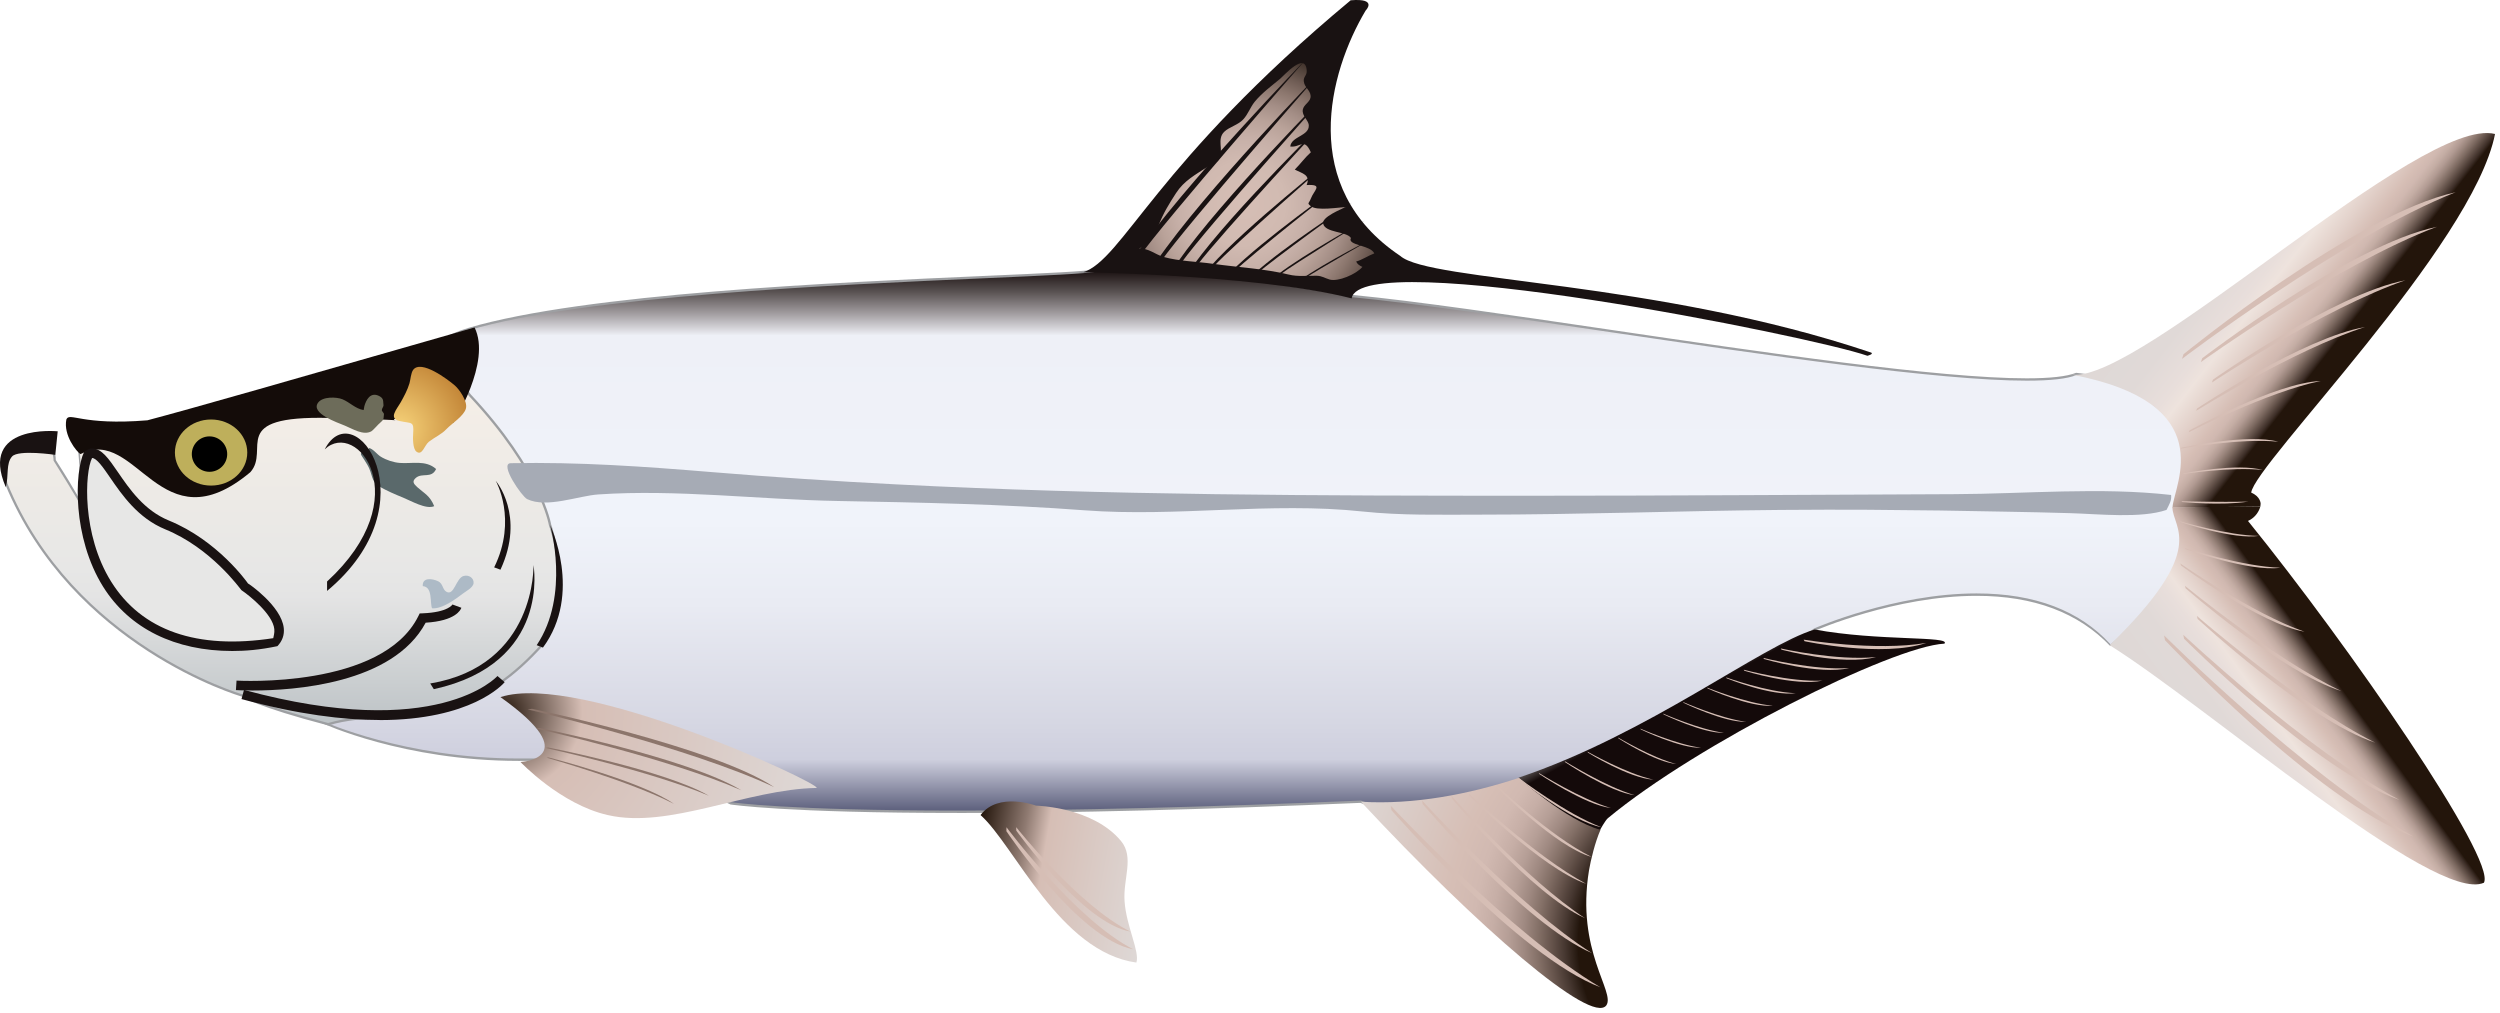 
        <svg xmlns:rdf="http://www.w3.org/1999/02/22-rdf-syntax-ns#" xmlns="http://www.w3.org/2000/svg" xmlns:cc="http://creativecommons.org/ns#" xmlns:xlink="http://www.w3.org/1999/xlink" xmlns:dc="http://purl.org/dc/elements/1.1/" x="0px" y="0px" width="501" height="203" viewBox="0 0 501 203" xml:space="preserve">
            <title>Megalops atlanticus (Atlantic Tarpon)</title>
            <desc xmlns:ian_image_library="https://ian.umces.edu/media-library/">
                <ian_image_library:title>Megalops atlanticus (Atlantic Tarpon)</ian_image_library:title>
                <ian_image_library:descr>Illustration of Megalops atlanticus (Atlantic Tarpon)</ian_image_library:descr>
                <ian_image_library:scene>
                    <ian_image_library:contains>fish, Atlantic, tarpon, silver, king, Chordata, Actinopterygii, Elopiformes, Megalopidae, Megalops, atlanticus, Atlantic, marine, estuarine, freshwater, amphidromous</ian_image_library:contains>
                    <ian_image_library:when>2009-04-07</ian_image_library:when>
                </ian_image_library:scene>
            </desc>
            
 <defs></defs>
 <linearGradient id="ian_symbols_510e9192c98c568459bf0a2cf6b89801" y2="162.68" gradientUnits="userSpaceOnUse" x2="253" y1="53.752" x1="253">
  <stop stop-color="#140A0A" offset="0"/>
  <stop stop-color="#5A5353" offset=".044"/>
  <stop stop-color="#9F9A9D" offset=".082"/>
  <stop stop-color="#D4D3D8" offset=".11"/>
  <stop stop-color="#EEF0F7" offset=".124"/>
  <stop stop-color="#F0F3FA" offset=".466"/>
  <stop stop-color="#E9EBF3" offset=".617"/>
  <stop stop-color="#D6D7E3" offset=".834"/>
  <stop stop-color="#CECFDE" offset=".904"/>
  <stop stop-color="#5B5E7B" offset="1"/>
 </linearGradient>
 <path d="m93.91 65.938c32.87-9.682 119.63-10.159 126.26-11.812 6.61-1.659 39.243 2.598 50.824 5.202 38.775 3.776 130.74 21.274 145.15 15.598 3.441.532 8.175.772 13.323 4.386 12.049 8.446 22.208 26.889-6.692 49.988-18.917-20.8-59.114-3.149-59.114-3.149s-63.437 45.789-90.935 34.519c-101.51 4.332-126.32.305-126.32.305s-17.502-8.978-41.383-8.736c-23.882.236-40.421-7.566-40.421-7.566s-3.545-69.04 29.311-78.732z" fill="url(#ian_symbols_510e9192c98c568459bf0a2cf6b89801)"/>
 <path d="m192.15 162.92c-34.865 0-45.671-1.689-45.776-1.706-.241-.11-17.336-8.739-40.402-8.739l-2.01.011c-23.093 0-39.295-7.518-39.456-7.594-.172-.896-3.318-69.542 29.34-79.177 23.397-6.892 73.679-9.108 103.72-10.432 11.99-.529 20.652-.911 22.544-1.382 6.225-1.563 39.515 2.633 50.935 5.2 12.907 1.255 31.738 4.039 51.675 6.985 30.859 4.561 65.836 9.73 83.42 9.73 4.717 0 8.054-.372 9.918-1.106l1.457.177c3.356.462 7.533 1.037 12.09 4.235 7.47 5.236 11.891 12.56 12.128 20.092.311 9.867-6.018 20.054-18.809 30.277-6.396-6.701-15.314-10.086-26.832-10.086-16.277 0-32.177 6.899-32.335 6.968-.46.339-50.663 36.321-80.827 36.324-3.911 0-7.374-.606-10.294-1.803-31.12 1.35-58.24 2.03-80.49 2.03zm-45.63-2.16c.072 0 10.881 1.677 45.629 1.677 22.249 0 49.355-.676 80.567-2.007 2.963 1.19 6.365 1.785 10.214 1.784 30.011-.003 80.09-35.896 80.592-36.259.203-.095 16.193-7.033 32.57-7.033 11.657 0 20.694 3.437 26.859 10.216 12.343-10.15 18.61-20.207 18.305-29.916-.232-7.381-4.579-14.567-11.925-19.717-4.463-3.132-8.576-3.699-11.881-4.153l-1.342-.192c-1.823.753-5.124 1.125-9.969 1.125-17.619 0-52.614-5.172-83.49-9.735-19.93-2.946-38.755-5.728-51.68-6.987-11.403-2.562-44.674-6.731-50.744-5.208-1.938.483-10.621.866-22.638 1.396-30.021 1.323-80.267 3.538-103.61 10.414-32.3 9.528-29.171 77.804-29.136 78.492.023-.128 16.136 7.345 39.116 7.345l2.01-.01c23.17 0 40.36 8.68 40.54 8.77z" fill="#9D9FA2"/>
 <linearGradient id="ian_symbols_88dc62ab6fb481f43d56ff0d1e05b436" y2="145.14" gradientUnits="userSpaceOnUse" x2="56.495" y1="74.955" x1="56.495">
  <stop stop-color="#F6EFE7" offset=".017"/>
  <stop stop-color="#E7E7E6" offset=".556"/>
  <stop stop-color="#E4E4E4" offset=".635"/>
  <stop stop-color="#BDC3C6" offset="1"/>
 </linearGradient>
 <path d="m94.147 79.183c14.419 15.368 16.079 26.008 16.079 26.008s4.72 12.286-1.422 23.868c-16.783 18.921-30.492 12.3-43.029 16.079-14.42-3.779-17.197-5.733-17.197-5.733s-33.865-9.628-47.336-42.497c-1.903-9.692 9.692-11.345 9.692-4.721 4.49 7.088 5.439 9.225 5.439 9.225l-.468-11.114c3.293-1.672 69.011-24.608 78.236-11.123z" fill="url(#ian_symbols_88dc62ab6fb481f43d56ff0d1e05b436)"/>
 <path d="m65.779 145.38l-.065-.017c-14.297-3.747-17.158-5.688-17.273-5.769-.268-.063-34.059-10.003-47.42-42.602-.689-3.486.336-5.626 1.315-6.816 2.54-3.087 8.836-3.318 8.836 2.005 4.412 6.895 5.379 9.04 5.418 9.128l-.923-11.008c3.021-1.679 42.86-15.59 64.998-15.59 7.11 0 11.712 1.457 13.678 4.332 14.282 15.217 16.102 25.999 16.118 26.106.035.075 4.675 12.472-1.447 24.016-11.979 13.514-22.558 14.123-31.891 14.66-3.931.226-7.644.439-11.279 1.535l-.061.02zm-58.844-56.946c-1.593 0-3.175.767-4.231 2.051-.914 1.11-1.869 3.118-1.229 6.377 13.258 32.336 46.831 42.218 47.168 42.314.099.053 3.031 2.017 17.127 5.715 3.668-1.096 7.388-1.31 11.325-1.536 9.241-.532 19.715-1.135 31.53-14.454 5.987-11.302 1.425-23.502 1.378-23.625-.03-.154-1.84-10.807-16.031-25.931-1.895-2.765-6.365-4.153-13.308-4.153-22.064 0-61.772 13.865-64.652 15.317l.598 10.892c-.463.085-1.458-2.11-5.878-9.087-.033-2.896-2.059-3.879-3.794-3.879z" fill="#9D9FA2"/>
 <path d="m216.98 54.593c8.033-2.516 14.46-21.904 53.696-54.536 5.521-.464 3.001 2.052 3.001 2.052-7.417 12.452-13.56 35.463 6.936 49.175 5.824 5.198 51.373 4.883 94.401 19.384.481.315-.785.63-.785.63-11.195-3.938-101.62-22.066-103.36-11.504-19.86-5.079-60.53-5.363-53.9-5.201z" fill="#191212"/>
 <radialGradient id="ian_symbols_baec1883165c359481837f1050c14233" gradientUnits="userSpaceOnUse" cy="-8077.8" cx="-7952.6" gradientTransform="matrix(6.936 0 0 6.936 55408 56068)" r="4.758">
  <stop stop-color="#D6BEB5" offset="0"/>
  <stop stop-color="#D1BAB1" offset=".255"/>
  <stop stop-color="#C7B0A8" offset=".4"/>
  <stop stop-color="#B9A299" offset=".519"/>
  <stop stop-color="#A48E86" offset=".623"/>
  <stop stop-color="#8C776E" offset=".717"/>
  <stop stop-color="#705D55" offset=".804"/>
  <stop stop-color="#52433B" offset=".885"/>
  <stop stop-color="#352720" offset=".961"/>
  <stop stop-color="#23150B" offset="1"/>
 </radialGradient>
 <path d="m230.54 48.061c.908-.891 1.212-1.801 1.646-2.922.955-2.432 2.066-4.243 3.495-6.448 1.619-2.496 3.887-3.678 6.231-5.208.867-.565 2.012-.749 2.499-1.748.8-1.639-.596-3.844.921-5.32.996-.975 2.771-1.358 3.8-2.475.969-1.03 1.423-2.453 2.303-3.539 1.463-1.778 3.407-3.21 5.066-4.579.813-.684 5.101-5.57 5.364-1.693.088 1.172-.921 1.246-.487 2.615.312.965 1.477 1.659 1.239 2.854-.189.911-1.327 1.378-1.524 2.323-.271 1.304 1.186 2.171 1.192 3.245.034 2.106-3.495 2.151-3.718 4.192 1.984.281 2.776-1.869 4.124 1.162-1.205 1.074-2.072 2.333-3.217 3.461 1.456.783 3.237 1.009 2.37 3.105 3.461-.196 1.456 1.043.833 2.747-.358.965-.833.813.014 1.487 1.227.999 5.602.217 6.997.186-.928.423-4.81 1.984-4.531 3.298.379 1.89 4.687 1.521 5.574 2.889-.819 1.507 3.962 1.409 4.68 3.092-1.246.457-2.356 1.26-3.637 1.629.237.521.697.836 1.253 1.073-1.26 1.49-4.877 3.018-6.57 2.53-.948-.271-1.51-.728-2.594-.758-1.89-.044-3.691.237-5.621-.241-4.911-1.192-10.099-1.433-15.124-2.147-3.211-.467-6.814-.501-9.93-1.378-1.598-.447-3.183-1.89-4.91-1.629.01-.002 1.15-.730 2.28-1.803z" fill="url(#ian_symbols_baec1883165c359481837f1050c14233)"/>
 <path d="m73.828 89.742c.955.163 1.653 1.27 2.486 1.781 1.084.674 2.54 1.151 3.813 1.25 2.432.193 5.188-.64 7.268 1.216-.908 1.985-2.777.684-4.058 1.778-.779.684-.507 1.141.285 1.859 1.422 1.28 2.526 1.68 3.394 3.81-1.605.725-4.68-1.087-6.265-1.727-1.667-.674-3.17-1.324-4.755-2.225-1.659-.955-1.321-2.563-2.344-4.277-1.754-3.007-1.909-1.944.325-3.302l-.149-.167z" fill="#5A696B"/>
 <path d="m13.298 84.066c.629-1.575 2.987 1.26 16.242.163 8.967-2.367 28.203-7.891 65.562-18.605 3.455 6.936-4.253 19.073-4.253 19.073s-9.936-1.422-11.67-.792c-1.734.64 7.241.325-13.241-.152-20.488-.478-11.663 6.306-15.774 10.877-18.104 15.131-22.69-9.455-34.027-3.627-.794-.469-3.469-3.788-2.839-6.937z" fill="#140C09"/>
 <radialGradient id="ian_symbols_f05035aa0f5b9c84718356e37b2d3470" gradientUnits="userSpaceOnUse" cy="-8063.1" cx="-7974" gradientTransform="matrix(6.936 0 0 6.936 55408 56068)" r="9.323">
  <stop stop-color="#23150B" offset="0"/>
  <stop stop-color="#D6BEB5" offset=".247"/>
  <stop stop-color="#D8C4BD" offset=".418"/>
  <stop stop-color="#DED8D6" offset="1"/>
 </radialGradient>
 <path d="m100.29 139.7c17.264 12.296 4.016 13.004 4.016 13.004s8.046 8.511 17.501 10.637c12.3 2.845 27.898-5.198 41.858-5.438.69-.93-47.53-23.4-63.38-18.2z" fill="url(#ian_symbols_f05035aa0f5b9c84718356e37b2d3470)"/>
 <linearGradient id="ian_symbols_aff89bd5a4ffd6c44dc028dabef3a85c" y2="173.02" gradientUnits="userSpaceOnUse" x2="194.81" y1="179.26" x1="230.16">
  <stop stop-color="#DED8D6" offset="0"/>
  <stop stop-color="#D6BEB5" offset=".612"/>
  <stop stop-color="#907B72" offset=".742"/>
  <stop stop-color="#23150B" offset="1"/>
 </linearGradient>
 <path d="m196.51 163.34c6.861 6.153 15.849 27.431 31.217 29.558.738-2.116-2.032-7.295-2.364-12.297-.318-4.517 1.984-8.805-.711-12.063-5.683-6.847-17.027-7.088-17.027-7.088s-7.57-2.83-11.12 1.89z" fill="url(#ian_symbols_aff89bd5a4ffd6c44dc028dabef3a85c)"/>
 <radialGradient id="ian_symbols_2a2074e3d0afa0e401f8b50538236c52" gradientUnits="userSpaceOnUse" cy="-8056.4" cx="-7938.4" gradientTransform="matrix(6.936 0 0 6.936 55408 56068)" r="17.887">
  <stop stop-color="#23150B" offset=".253"/>
  <stop stop-color="#261910" offset=".255"/>
  <stop stop-color="#473831" offset=".275"/>
  <stop stop-color="#66544C" offset=".296"/>
  <stop stop-color="#847067" offset=".318"/>
  <stop stop-color="#9F8981" offset=".341"/>
  <stop stop-color="#B59E96" offset=".365"/>
  <stop stop-color="#C6AEA6" offset=".392"/>
  <stop stop-color="#D1B9B1" offset=".423"/>
  <stop stop-color="#D6BEB5" offset=".466"/>
  <stop stop-color="#DED8D6" offset=".663"/>
 </radialGradient>
 <path d="m304.42 155.87c-9.977 3.299-21.139 5.448-31.69 4.795 23.645 25.382 46.178 44.756 49.172 40.818 1.89-2.673-6.144-10.868-3.461-27.105.339-1.989 1.205-5.636 2.316-8.121l-16.34-10.39z" fill="url(#ian_symbols_2a2074e3d0afa0e401f8b50538236c52)"/>
 <linearGradient id="ian_symbols_8768e1620d82d07481b687e89adda1f4" y2="88.835" gradientUnits="userSpaceOnUse" x2="317.91" y1="136.69" x1="343.98">
  <stop stop-color="#140A0A" offset="0"/>
  <stop stop-color="#5A5353" offset=".044"/>
  <stop stop-color="#9F9A9D" offset=".082"/>
  <stop stop-color="#D4D3D8" offset=".11"/>
  <stop stop-color="#EEF0F7" offset=".124"/>
  <stop stop-color="#F0F3FA" offset=".466"/>
  <stop stop-color="#E9EBF3" offset=".617"/>
  <stop stop-color="#D6D7E3" offset=".834"/>
  <stop stop-color="#CECFDE" offset=".904"/>
  <stop stop-color="#5B5E7B" offset="1"/>
 </linearGradient>
 <path d="m320.67 166.27s1.042-1.876 1.544-2.3c17.813-14.806 56.88-34.434 67.452-34.985 1.423-1.575-13.234-.468-26.008-2.835-10.668 3.18-33.194 20.919-59.346 29.7.01.01 9.61 8.58 16.37 10.43z" fill="url(#ian_symbols_8768e1620d82d07481b687e89adda1f4)"/>
 <path d="m49.553 90.687c0 3.661-3.25 6.624-7.26 6.624-4.003 0-7.241-2.963-7.241-6.624 0-3.657 3.238-6.621 7.241-6.621 4.01 0 7.26 2.963 7.26 6.621z" fill="#BEAF5B"/>
 <path d="m45.531 91.001c0 1.964-1.599 3.549-3.55 3.549-1.957 0-3.542-1.585-3.542-3.549 0-1.954 1.585-3.549 3.542-3.549 1.951.001 3.55 1.595 3.55 3.549z"/>
 <linearGradient id="ian_symbols_a2656c12b305be347da11f9a2d359140" y2="71.267" gradientUnits="userSpaceOnUse" x2="476.61" y1="42.925" x1="440.34">
  <stop stop-color="#DED8D6" offset="0"/>
  <stop stop-color="#E0D9D7" offset=".244"/>
  <stop stop-color="#E8DEDB" offset=".384"/>
  <stop stop-color="#EEE3DD" offset=".444"/>
  <stop stop-color="#E3D2CB" offset=".532"/>
  <stop stop-color="#D6BEB5" offset=".624"/>
  <stop stop-color="#D0B8B0" offset=".657"/>
  <stop stop-color="#C4ADA4" offset=".685"/>
  <stop stop-color="#B29B93" offset=".711"/>
  <stop stop-color="#99847B" offset=".735"/>
  <stop stop-color="#7C6960" offset=".759"/>
  <stop stop-color="#5D4C44" offset=".782"/>
  <stop stop-color="#3D2E27" offset=".805"/>
  <stop stop-color="#23150B" offset=".82"/>
 </linearGradient>
 <path d="m435.36 101.73c0-.01.021-.163.021-.163.318-4.419 9.773-20.81-20.17-26.476 13.878 1.575 69.972-52.016 84.791-48.241-4.416 22.385-48.23 66.206-48.86 71.872 1.89.792 1.89 2.215 1.89 2.215s-.021.349-.054.586l-17.62.20z" fill="url(#ian_symbols_a2656c12b305be347da11f9a2d359140)"/>
 <linearGradient id="ian_symbols_56e46a608a8c0904ad631db778de6368" y2="132.69" gradientUnits="userSpaceOnUse" x2="475.62" y1="156.65" x1="442.65">
  <stop stop-color="#DED8D6" offset="0"/>
  <stop stop-color="#E0D9D7" offset=".244"/>
  <stop stop-color="#E8DEDB" offset=".384"/>
  <stop stop-color="#EEE3DD" offset=".444"/>
  <stop stop-color="#E3D2CB" offset=".524"/>
  <stop stop-color="#D6BEB5" offset=".607"/>
  <stop stop-color="#D0B8B0" offset=".639"/>
  <stop stop-color="#C4ADA4" offset=".666"/>
  <stop stop-color="#B29B93" offset=".691"/>
  <stop stop-color="#99847B" offset=".715"/>
  <stop stop-color="#7C6960" offset=".739"/>
  <stop stop-color="#5D4C44" offset=".761"/>
  <stop stop-color="#3D2E27" offset=".783"/>
  <stop stop-color="#23150B" offset=".798"/>
 </linearGradient>
 <path d="m452.97 101.52c-.217.782-.867 2.161-2.473 2.878 20.178 24.901 49.809 67.778 47.283 72.501-9.767 4.417-55.783-35.615-75.012-47.601 20.055-19.442 12.604-23.37 12.584-27.657l17.62-.12z" fill="url(#ian_symbols_56e46a608a8c0904ad631db778de6368)"/>
 <g fill="#D6BEB5">
  <path d="m437.58 70.984s34.359-28.057 54.536-32.466c-23.008 9.14-54.848 33.411-54.848 33.411l.31-.945z"/>
  <path d="m441.32 71.79s29.624-22.754 47.024-26.337c-19.845 7.417-47.289 27.105-47.289 27.105l.27-.768z"/>
  <path d="m443.48 76.077s24.295-17.207 38.56-19.909c-16.276 5.602-38.776 20.495-38.776 20.495l.22-.586z"/>
  <path d="m440.31 81.851s21.239-14.186 33.641-16.316c-14.169 4.538-33.852 16.804-33.852 16.804l.21-.488z"/>
  <path d="m438.8 86.247s17.148-9.54 26.266-9.899c-10.722 2.191-26.469 10.292-26.469 10.292l.20-.393z"/>
  <path d="m437.23 89.701s13.376-2.878 19.337-1.175c-7.45-.792-19.561 1.392-19.561 1.392l.22-.217z"/>
  <path d="m437.61 94.845s10.952-2.106 15.869-.64c-6.123-.748-16.052.813-16.052.813l.18-.173z"/>
  <path d="m433.88 128.31s30.37 32.337 49.796 39.361c-21.613-12.094-49.992-40.337-49.992-40.337l.19.98z"/>
  <path d="m437.69 128.01s26.381 26.455 43.151 32.297c-18.693-9.967-43.313-33.1-43.313-33.1l.16.80z"/>
  <path d="m440.4 124.03s21.816 20.244 35.6 24.806c-15.389-7.697-35.742-25.402-35.742-25.402l.14.59z"/>
  <path d="m438 117.9s19.202 16.858 31.21 20.593c-13.451-6.359-31.338-21.101-31.338-21.101l.13.51z"/>
  <path d="m437.09 113.33s15.74 11.724 24.742 13.265c-10.343-3.573-24.905-13.678-24.905-13.678l.17.41z"/>
  <path d="m438 110.07s12.882 4.603 19.006 3.702c-7.479-.196-19.202-3.952-19.202-3.952l.19.25z"/>
  <path d="m437.05 104.66s10.587 3.539 15.653 2.733c-6.178-.064-15.815-2.929-15.815-2.929l.17.20z"/>
  <path d="m437.32 100.61s7.938.772 13.221-.088c-5.906.142-13.417-.074-13.417-.074l.20.16z"/>
 </g>
 <path d="m278.85 162.36s25.507 29.32 41.877 35.497c-18.199-10.799-42.026-36.397-42.026-36.397l.15.90z" fill="#D6BEB5"/>
 <path d="m285.08 161.1s20.373 24.055 34.001 29.937c-14.982-9.519-34.096-30.634-34.096-30.634l.10.69z" fill="#D6BEB5"/>
 <path d="m290.96 160.02s15.938 19.147 26.699 24c-11.805-7.718-26.767-24.541-26.767-24.541l.07.54z" fill="#D6BEB5"/>
 <path d="m294.51 159.5s14.271 14.451 23.381 17.631c-10.14-5.438-23.482-18.063-23.482-18.063l.10.43z" fill="#D6BEB5"/>
 <path d="m106.62 142.04s36.622 7.708 48.529 15.707c-16.845-7.935-49.409-15.578-49.409-15.578l.88-.13z" fill="#8C756B"/>
 <path d="m108.12 145.89s29.842 6.012 40.435 12.483c-14.44-6.384-41.098-12.364-41.098-12.364l.66-.12z" fill="#8C756B"/>
 <path d="m109.85 149.79s23.631 4.612 32.212 9.683c-11.589-4.972-32.741-9.584-32.741-9.584l.53-.10z" fill="#8C756B"/>
 <path d="m109.96 151.79s18.714 4.788 25.094 9.306c-8.859-4.571-25.528-9.252-25.528-9.252l.44-.06z" fill="#8C756B"/>
 <path d="m299.88 157.66s11.704 11.995 19.12 14.089c-8.276-4.071-19.194-14.481-19.194-14.481l.07.39z" fill="#D6BEB5"/>
 <path d="m203.67 166.46s13.234 18.507 22.886 20.244c-10.37-5.09-22.906-20.938-22.906-20.938l.02.70z" fill="#D6BEB5"/>
 <path d="m201.69 166.58s14.481 21.613 25.426 23.666c-11.65-5.961-25.413-24.468-25.413-24.468l-.02.80z" fill="#D6BEB5"/>
 <path d="m304.48 156.2s10.478 8.5 16.465 9.573c-6.901-2.529-16.573-9.878-16.573-9.878l.11.31z" fill="#D6BEB5"/>
 <path d="m308.47 155.11s9.245 6.241 14.352 6.816c-5.927-1.713-14.46-7.044-14.46-7.044l.11.22z" fill="#D6BEB5"/>
 <path d="m313.66 152.75s8.988 6.045 13.952 6.61c-5.771-1.662-14.047-6.841-14.047-6.841l.10.23z" fill="#D6BEB5"/>
 <path d="m318.22 150.83s8.371 5.178 13.133 5.418c-5.493-1.226-13.221-5.621-13.221-5.621l.09.20z" fill="#D6BEB5"/>
 <path d="m324.35 147.98s7.41 4.788 11.569 5.123c-4.81-1.226-11.65-5.307-11.65-5.307l.08.19z" fill="#D6BEB5"/>
 <path d="m328.82 146.18s7.938 3.844 12.104 3.671c-4.917-.63-12.212-3.844-12.212-3.844l.11.17z" fill="#D6BEB5"/>
 <path d="m333.4 143.18s7.932 3.841 12.104 3.678c-4.917-.64-12.211-3.854-12.211-3.854l.11.17z" fill="#D6BEB5"/>
 <path d="m337.4 140.86s8.209 3.973 12.517 3.786c-5.094-.64-12.626-3.962-12.626-3.962l.11.17z" fill="#D6BEB5"/>
 <path d="m342.22 137.98s8.521 3.844 13.092 3.45c-5.364-.453-13.194-3.634-13.194-3.634l.10.18z" fill="#D6BEB5"/>
 <path d="m346.01 135.93s8.934 3.647 13.871 2.987c-5.73-.196-13.967-3.17-13.967-3.17l.10.18z" fill="#D6BEB5"/>
 <path d="m349.57 134.42s10.214 3.19 15.66 1.975c-6.394.338-15.788-2.182-15.788-2.182l.13.20z" fill="#D6BEB5"/>
 <path d="m353.52 132.07s11.095 3.278 17.075 1.802c-7.01.521-17.204-2.019-17.204-2.019l.12.22z" fill="#D6BEB5"/>
 <path d="m357.01 130.19s12.239 3.322 18.95 1.477c-7.829.813-19.093-1.717-19.093-1.717l.14.24z" fill="#D6BEB5"/>
 <path d="m361.62 128.5s15.577 3.333 24.423.336c-10.206 1.737-24.586-.65-24.586-.65l.17.31z" fill="#D6BEB5"/>
 <path d="m65.07 90.057c6.38-6.153 18.829 9.618.474 26.476v1.89c21.2-17.65 5.439-39.867-.474-28.363z" fill="#191212"/>
 <path d="m110.23 105.19s4.104 14.023-2.682 24.108l1.259.478c8.03-10.88 1.42-24.59 1.42-24.59z" fill="#191212"/>
 <path d="m99.349 96.366s4.416 7.718-.318 17.335l1.26.467c5.05-10.88-.941-17.804-.941-17.804z" fill="#191212"/>
 <path d="m106.91 113.22s.631 20.177-20.691 23.75l.719 1.142c23.602-5.18 19.972-24.89 19.972-24.89z" fill="#191212"/>
 <path d="m17.707 91.001c-3.149 6.458-2.831 43.974 37.197 37.831 4.261-4.42-5.987-11.355-5.987-11.355s-5.832-8.358-15.449-12.286c-9.618-3.94-11.975-15.926-15.761-14.189z" fill="#E7E7E6"/>
 <path d="m46.534 130.46c-11.391-.007-20.602-4.455-25.87-12.885-6.169-9.873-5.755-23.01-3.813-26.993.832-.619 1.215-.706 1.599-.706 1.927 0 3.297 1.997 5.194 4.761 2.337 3.406 5.247 7.646 10.186 9.67 9.765 3.988 15.625 12.272 15.869 12.623.034-.052 6.705 4.508 7.169 8.942.144 1.373-.286 2.591-1.277 3.619-3.517.74-6.382.97-9.057.97zm-28.085-38.677c-1.459 2.861-2.092 15.307 3.83 24.784 6.125 9.801 17.185 13.671 32.48 11.324.049-.333.296-1.019.212-1.817-.308-2.949-4.861-6.636-6.59-7.808-.303-.324-6.044-8.423-15.275-12.193-5.466-2.241-8.685-6.931-11.035-10.355-1.387-2.021-2.698-3.932-3.622-3.932z" fill="#191212"/>
 <path d="m76.071 144.29c-7.238 0-16.339-1.114-27.675-4.197l.5-1.838c38.738 10.535 50.676-2.651 50.792-2.785l1.45 1.234c-.36.44-6.722 7.6-25.069 7.6z" fill="#191212"/>
 <path d="m50.658 138.38c-1.906 0-3.144-.071-3.379-.087l.121-1.9c.292.019 29.243 1.67 36.452-12.952l.251-.509.566-.022c5.165-.201 5.996-1.758 6.003-1.773l1.786.658c-.148.446-1.177 2.631-7.156 2.992-6.583 12.31-26.584 13.59-34.644 13.59z" fill="#191212"/>
 <radialGradient id="ian_symbols_6affa2ae14ae1b54b5f4631ca144863c" gradientUnits="userSpaceOnUse" cy="-8071.3" cx="-7977" gradientTransform="matrix(6.936 0 0 6.936 55408 56068)" r="2.343">
  <stop stop-color="#F7D37A" offset="0"/>
  <stop stop-color="#BD7D30" offset="1"/>
 </radialGradient>
 <path d="m82.795 86.911c.196-2.607-.298-1.988-2.669-2.53-2.371-.532-.623-2.333.224-3.844.684-1.236 1.293-2.354 1.707-3.722.223-.749.277-2.052.738-2.692 1.572-2.126 6.901 1.876 8.365 3.136.846.728 2.594 3.149 2.208 4.602-.392 1.5-2.844 3.018-3.867 4.094-1.084 1.151-2.323 1.615-3.556 2.57-.914.718-1.314 2.879-2.499 1.978-.738-.555-.718-2.77-.651-3.592z" fill="url(#ian_symbols_6affa2ae14ae1b54b5f4631ca144863c)"/>
 <path d="m72.873 82.176c-1.639-.25-2.79-1.575-4.267-2.171-1.186-.477-3.982-.576-4.883.718-1.49 2.126 3.854 3.938 5.371 4.568 1.524.62 3.725 2.052 5.331 1.141.324-.186 1.137-1.141 1.442-1.422.88-.847 1.022-.708 1.077-2.018.013-.23-.427-.545-.427-.816 0-.305.373-.728.339-.955-.122-.782.142-1.344-.881-1.866-1.788-.891-2.628.867-2.953 2.028l-.149.793z" fill="#6D6C5A"/>
 <path d="m86.582 121.9c1.984.193 4.7-1.812 6.19-2.953.576-.457 2.052-1.171 2.134-2.096.088-1.019-.962-1.724-2.019-1.422-1.497.437-1.89 4.061-3.427 3.16-.826-.478-.65-1.615-1.639-2.096-1.226-.596-3.245-.813-3.095.969 2.039.15 1.388 3.33 1.856 4.44z" fill="#ADBAC6"/>
 <path d="m11.564 86.433s-15.917-1.575-10.403 11.192c.629-2.367 0-4.734 1.259-6.146 1.26-1.422 8.663-.325 8.663-.325l.481-4.721z" fill="#191212"/>
 <path d="m262 11.564s-24.742 25.378-34.99 40.35h.948c5.68-8.032 34.04-40.35 34.04-40.35z" fill="#191212"/>
 <path d="m264.85 14.247s-23.408 23.99-33.1 38.146h.887c5.37-7.6 32.21-38.146 32.21-38.146z" fill="#191212"/>
 <path d="m266.58 18.022s-21.633 21.711-30.58 34.522h.827c4.95-6.874 29.75-34.522 29.75-34.522z" fill="#191212"/>
 <path d="m266.88 22.909s-19.614 19.039-27.735 30.262h.752c4.52-6.025 26.99-30.262 26.99-30.262z" fill="#191212"/>
 <path d="m267.05 31.745s-17.278 13.58-24.424 21.592h.65c3.96-4.311 23.77-21.592 23.77-21.592z" fill="#191212"/>
 <path d="m268.31 37.258s-15.273 10.803-21.593 17.173h.59c3.49-3.417 21-17.173 21-17.173z" fill="#191212"/>
 <path d="m270.99 40.57s-13.938 9.008-19.702 14.338h.528c3.2-2.855 19.17-14.338 19.17-14.338z" fill="#191212"/>
 <path d="m273.51 44.193s-12.367 6.841-17.501 10.867h.48c2.84-2.16 17.02-10.867 17.02-10.867z" fill="#191212"/>
 <path d="m275.87 47.343s-10.701 5.449-15.131 8.673h.413c2.46-1.738 14.72-8.673 14.72-8.673z" fill="#191212"/>
 <path d="m375.58 102.17c8.771.054 17.542.183 26.32.369 4.354.084 8.717.163 13.071.301 5.602.163 14.081 1.097 19.195-.65.541-1.087 1.05-1.855.928-2.997-14.108-1.615-29.232-.217-43.463-.163-28.114.108-56.236.315-84.351.315-42.649 0-85.313-.074-127.92-2.289-12.219-.63-24.444-1.433-36.643-2.442-13.593-1.121-26.726-2.062-40.36-1.791-2.37.044 2.215 6.674 3.279 7.196 3.887 1.89 10.288-.674 14.297-.935 15.713-1.063 32.212 1.033 47.986 1.314 16.479.305 32.978.63 49.423 1.866 18.544 1.402 37.225-1.734 55.722.24 7.802.827 15.598.63 23.435.63 10.064 0 20.115-.196 30.166-.403 10.045-.217 20.069-.454 30.113-.542 6.27-.06 12.53-.06 18.8-.03z" fill="#A6ABB5"/>
</svg>
